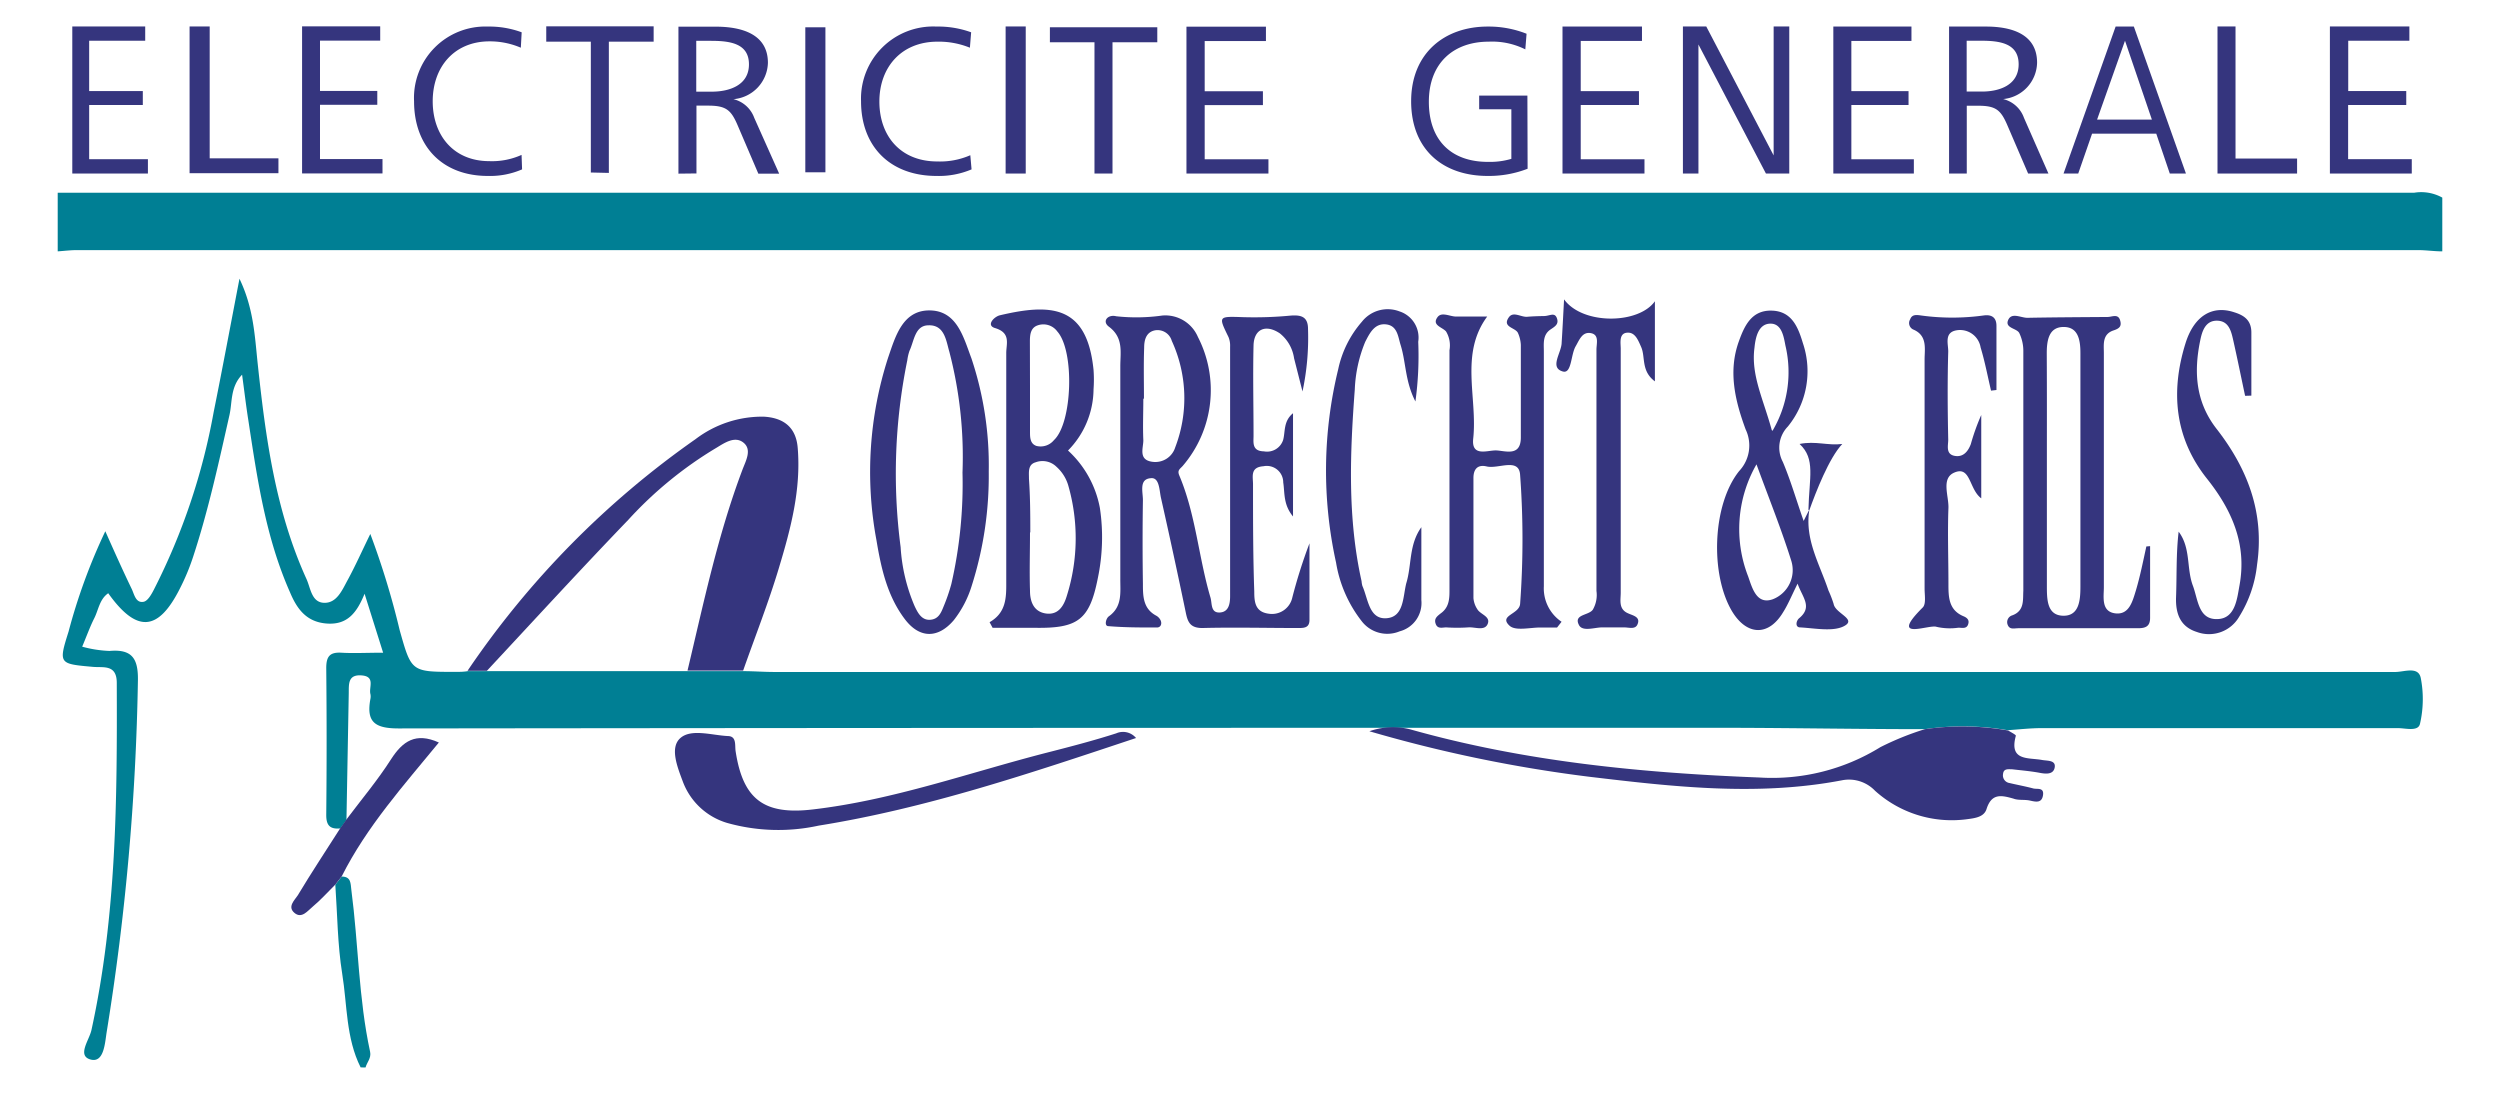 <svg xmlns="http://www.w3.org/2000/svg" viewBox="0 0 240 105"><defs><style>.cls-1{fill:#007f94;}.cls-2{fill:#35357e;}</style></defs><title>logo</title><g id="Calque_3" data-name="Calque 3"><path class="cls-1" d="M5.54,18.5H231.78a4.16,4.16,0,0,1,2.68.47v5.16c-.77,0-1.55-.12-2.33-.12H7.39c-.62,0-1.24.08-1.85.12Z"/><path class="cls-1" d="M34.62,102.47c-1.42-2.83-1.28-6-1.77-9-.45-2.81-.46-5.69-.66-8.54l.61-.78c.92,0,.85.67.93,1.29.68,5.17.69,10.41,1.8,15.53.13.61-.3,1-.44,1.51Z"/><path class="cls-1" d="M184.79,70c-6.08,0-12.16-.11-18.24-.13-9.76,0-19.52,0-29.28,0q-49.5,0-99,.06c-2.31,0-3.12-.63-2.71-2.84a1.18,1.18,0,0,0,0-.46c-.17-.64.5-1.68-.83-1.79s-1.24.82-1.25,1.7q-.11,6.09-.22,12.17c-.19.28-.39.55-.58.82-1,.09-1.37-.28-1.36-1.32q.07-7,0-14.07c0-1.1.32-1.55,1.46-1.48s2.49,0,4,0L35,57c-.75,1.84-1.66,3-3.62,2.86s-2.87-1.4-3.54-3C25.51,51.6,24.7,46,23.84,40.34c-.22-1.38-.38-2.78-.6-4.37-1.14,1.18-.93,2.64-1.21,3.87C21,44.41,20,49,18.55,53.42a20.83,20.83,0,0,1-1.24,3c-2.1,4.22-4.17,4.38-6.92.53-.84.58-.93,1.59-1.34,2.4s-.73,1.71-1.16,2.73a11.33,11.33,0,0,0,2.62.41c2.16-.19,2.76.72,2.73,2.81a234.53,234.53,0,0,1-3,33.78c-.17,1.07-.26,3-1.56,2.63s-.11-1.86.1-2.83c2.41-11,2.47-22.15,2.43-33.32,0-1.81-1.3-1.45-2.28-1.54-3.26-.29-3.33-.28-2.35-3.38A55.65,55.65,0,0,1,10.11,51C11,53,11.8,54.79,12.64,56.53c.25.51.38,1.39,1.15,1.24.4-.08.76-.73,1-1.2a61.37,61.37,0,0,0,5.72-17c.83-4.11,1.6-8.25,2.48-12.81,1.37,2.85,1.47,5.54,1.75,8.16C25.5,42,26.43,49,29.42,55.58c.4.87.48,2.25,1.69,2.29s1.73-1.2,2.24-2.14c.74-1.35,1.37-2.77,2.2-4.47a77.27,77.27,0,0,1,2.82,9.24c1.13,4,1.1,4,5.36,4,.39,0,.78,0,1.17-.07l1.86,0,19.26,0h5.32c1,0,2,.08,3,.08q77.8,0,155.62,0c.83,0,2.18-.57,2.43.56a10.58,10.58,0,0,1-.07,4.41c-.17.78-1.38.42-2.12.42q-17.1,0-34.22,0c-1.08,0-2.17.13-3.26.2A25.13,25.13,0,0,0,184.79,70Z"/><path class="cls-2" d="M71.34,64.38H66c1.55-6.49,2.9-13,5.28-19.3.33-.87.92-1.91.1-2.58s-1.8,0-2.59.48a37.51,37.51,0,0,0-8.48,6.93c-4.59,4.77-9.06,9.65-13.57,14.49l-1.86,0A85.92,85.92,0,0,1,66.77,42.16,10.56,10.56,0,0,1,73.33,40c1.88.11,3.09,1,3.25,3,.33,4-.67,7.75-1.79,11.47C73.79,57.82,72.5,61.08,71.34,64.38Z"/><path class="cls-2" d="M184.79,70a25.13,25.13,0,0,1,8,.13c.26.17.76.41.73.51-.67,2.45,1.2,2.07,2.53,2.32.49.09,1.33,0,1.2.72s-.91.62-1.55.49c-.85-.15-1.7-.22-2.55-.32-.4,0-.81-.08-.86.47a.74.74,0,0,0,.62.85c.76.18,1.53.32,2.28.52.37.1,1.05-.13.94.64s-.66.66-1.23.53-1.11,0-1.63-.2c-1.12-.31-2.07-.54-2.56,1-.25.81-1.17.89-2,1A11,11,0,0,1,180,75.91a3.46,3.46,0,0,0-3.18-1c-8.1,1.55-16.19.62-24.24-.34a134,134,0,0,1-21.12-4.37,6.82,6.82,0,0,1,3.93-.18c11,3.1,22.19,4.18,33.5,4.62a19.74,19.74,0,0,0,11.62-2.91A27.62,27.62,0,0,1,184.79,70Z"/><path class="cls-2" d="M109.06,70.85C98.94,74.22,89,77.59,78.59,79.26A18.16,18.16,0,0,1,69.8,79a6.51,6.51,0,0,1-4.26-4c-.52-1.39-1.26-3.24-.22-4.15s3-.27,4.53-.19c.89,0,.68.88.77,1.46.7,4.57,2.67,6.14,7.38,5.59,7.77-.9,15.12-3.57,22.64-5.49,2.19-.56,4.37-1.13,6.52-1.82A1.62,1.62,0,0,1,109.06,70.85Z"/><path class="cls-2" d="M32.67,79.5c.19-.27.39-.54.58-.82,1.44-1.92,3-3.77,4.29-5.79,1.12-1.74,2.37-2.61,4.59-1.61-3.35,4.09-6.92,8.06-9.33,12.86l-.61.78c-.72.71-1.39,1.47-2.16,2.11-.49.4-1.06,1.2-1.76.61s0-1.21.31-1.68C29.89,83.78,31.3,81.65,32.67,79.5Z"/><path class="cls-2" d="M124.13,39.67v9.91c-.95-1.15-.78-2.26-.94-3.27a1.58,1.58,0,0,0-1.9-1.55c-1.29.09-1,1-1,1.72,0,3.44,0,6.88.12,10.32,0,1,.09,1.93,1.35,2.11a2,2,0,0,0,2.3-1.54,49.52,49.52,0,0,1,1.65-5.21c0,2.45,0,4.9,0,7.35,0,.8-.57.78-1.14.78-3,0-6.09-.08-9.14,0-1.18,0-1.41-.57-1.6-1.51q-1.14-5.49-2.38-11c-.16-.72-.14-2-1-1.87-1.13.1-.72,1.34-.73,2.12q-.06,4,0,8c0,1.16,0,2.38,1.25,3.06a1,1,0,0,1,.46.49c.13.32,0,.66-.37.66-1.56,0-3.12,0-4.66-.13-.4,0-.25-.73.06-.95,1.31-.94,1.08-2.31,1.09-3.6,0-6.81,0-13.61,0-20.41,0-1.33.33-2.73-1.1-3.79-.68-.51-.11-1.2.7-1a17.82,17.82,0,0,0,4.44-.07A3.4,3.4,0,0,1,115,32.35a11.16,11.16,0,0,1-1.46,12.38c-.27.3-.54.41-.33.91,1.59,3.76,1.85,7.86,3,11.74.16.56,0,1.46.88,1.42s1-.86,1-1.59q0-12,0-23.93a2.15,2.15,0,0,0-.15-.91c-1-2.06-1-2,1.49-1.92a36.6,36.6,0,0,0,4.44-.15c1-.08,1.7.07,1.7,1.28a24.75,24.75,0,0,1-.53,6l-.81-3.19A3.73,3.73,0,0,0,122.86,32c-1.34-.9-2.48-.42-2.52,1.16-.07,2.89,0,5.78,0,8.67,0,.64-.17,1.48,1,1.5a1.62,1.62,0,0,0,1.84-1.09C123.4,41.45,123.19,40.44,124.13,39.67Zm-14.31-1.4h-.06c0,1.33-.06,2.66,0,4,0,.75-.5,1.87.85,2.06a2,2,0,0,0,2.21-1.38,13.17,13.17,0,0,0-.33-10.23,1.42,1.42,0,0,0-1.65-1c-.83.19-1,.95-1,1.65C109.78,35,109.82,36.63,109.82,38.27Z"/><path class="cls-2" d="M206.41,52.43c0,2.29,0,4.58,0,6.88,0,.85-.46,1-1.19,1-3.83,0-7.65,0-11.47,0-.36,0-.81.16-1-.3a.68.68,0,0,1,.44-.94c1.17-.44,1-1.46,1.05-2.36q0-11.47,0-22.95a4,4,0,0,0-.39-1.79c-.25-.47-1.4-.46-1.07-1.24s1.23-.21,1.86-.22c2.56-.05,5.12-.06,7.68-.08.42,0,1-.33,1.2.29s-.08.82-.62,1c-1.1.36-.93,1.36-.93,2.17,0,7.5,0,15,0,22.48,0,.93-.28,2.33,1.08,2.51s1.68-1.18,2-2.21c.41-1.38.69-2.8,1-4.21ZM196.5,45c0,3.74,0,7.48,0,11.22,0,1.3,0,2.85,1.55,2.89s1.67-1.48,1.67-2.79c0-7.48,0-15,0-22.43,0-1.31-.24-2.53-1.66-2.5s-1.58,1.38-1.57,2.63C196.51,37.67,196.5,41.33,196.5,45Z"/><path class="cls-2" d="M149.48,60.24h-1.6c-1,0-2.37.35-2.95-.16-1.1-1,.9-1.09,1-2.09a84.28,84.28,0,0,0,0-12.41c-.11-1.67-2.09-.54-3.2-.8-.83-.2-1.29.2-1.28,1.14,0,3.83,0,7.66,0,11.49a2.25,2.25,0,0,0,.37,1.07c.29.51,1.29.69,1,1.41s-1.23.28-1.88.34a16.46,16.46,0,0,1-2.11,0c-.35,0-.81.18-1-.33s.14-.74.46-1c.92-.64.86-1.59.86-2.53q0-11.38,0-22.75a2.59,2.59,0,0,0-.33-1.8c-.36-.42-1.39-.59-.82-1.37.39-.54,1.17-.07,1.77-.06,1,0,2,0,3,0-2.65,3.6-.92,7.78-1.34,11.7-.2,1.78,1.31,1.15,2.15,1.15s2.41.67,2.42-1.22c0-3,0-5.94,0-8.91a3.17,3.17,0,0,0-.27-1.13c-.23-.55-1.56-.55-.88-1.52.43-.6,1.16,0,1.76-.05s1.09-.06,1.63-.07,1-.39,1.22.2-.2.81-.61,1.09c-.77.52-.64,1.36-.64,2.13,0,7.51,0,15,0,22.51a3.86,3.86,0,0,0,1.7,3.42Z"/><path class="cls-2" d="M95,59.73c1.59-.91,1.61-2.34,1.6-3.85,0-7.34,0-14.68,0-22,0-.87.47-1.93-1.09-2.39-.86-.26-.09-1.08.47-1.22,5-1.18,8.38-.93,9,5.24a13,13,0,0,1,0,1.87,8.46,8.46,0,0,1-2.45,5.87,9.93,9.93,0,0,1,3.06,5.52,19.05,19.05,0,0,1-.2,6.74c-.79,4-1.91,4.82-6,4.76-1.36,0-2.73,0-4.1,0Zm3.88-8.62h0c0,1.87-.06,3.74,0,5.61,0,.93.29,1.94,1.43,2.16,1.31.24,1.84-.77,2.12-1.73a18.36,18.36,0,0,0,.11-10.59,3.85,3.85,0,0,0-1.12-1.75,1.91,1.91,0,0,0-2-.43c-.78.22-.63,1-.64,1.58C98.9,47.67,98.91,49.39,98.91,51.11Zm0-14.12c0,1.48,0,3,0,4.44,0,.55,0,1.17.62,1.38a1.65,1.65,0,0,0,1.68-.56c1.77-1.64,2-8.55.32-10.43a1.65,1.65,0,0,0-1.87-.59c-.7.23-.76.91-.76,1.56Z"/><path class="cls-2" d="M173.69,49c-.44,2.8,1,5.16,1.84,7.68a10.86,10.86,0,0,1,.5,1.3c.15.89,2.15,1.43,1.1,2.07s-2.86.26-4.32.18c-.48,0-.41-.62-.08-.89,1.31-1.09.29-2-.16-3.31-.56,1.12-.92,2-1.37,2.71-1.38,2.34-3.46,2.31-4.89,0-2.15-3.53-1.95-10.27.65-13.52a3.58,3.58,0,0,0,.62-4c-1-2.72-1.7-5.55-.65-8.45.54-1.51,1.23-3,3.15-2.95s2.53,1.56,3,3.13a8.4,8.4,0,0,1-1.45,8,2.91,2.91,0,0,0-.48,3.39c.75,1.77,1.28,3.62,2,5.67l.5-1m-5-4.48a12.48,12.48,0,0,0-.83,10.8c.39,1.11.81,2.77,2.39,2.19a3,3,0,0,0,1.76-3.66C171,50.76,169.81,47.83,168.58,44.46Zm1.51-3.17a11.07,11.07,0,0,0,1.24-8.19c-.17-.9-.37-2.14-1.48-2.1s-1.39,1.3-1.49,2.31C168.08,36,169.27,38.29,170.09,41.29Z"/><path class="cls-2" d="M94.92,45.25a34.81,34.81,0,0,1-1.64,11,10.18,10.18,0,0,1-1.71,3.28c-1.51,1.78-3.28,1.78-4.69-.07-1.7-2.23-2.29-4.9-2.74-7.6a35.69,35.69,0,0,1,1.12-17.53c.69-2,1.38-4.56,4-4.53s3.24,2.6,4,4.61A32.41,32.41,0,0,1,94.92,45.25Zm-2.52.12a40,40,0,0,0-1.26-11.59c-.31-1.05-.45-2.6-2-2.55-1.31,0-1.38,1.5-1.83,2.45a4.63,4.63,0,0,0-.21.91,54.27,54.27,0,0,0-.64,17.93,17,17,0,0,0,1.34,5.66c.3.64.67,1.36,1.47,1.32s1.06-.64,1.3-1.24a17.33,17.33,0,0,0,.76-2.2A43.15,43.15,0,0,0,92.4,45.37Z"/><path class="cls-2" d="M191.14,37.5c-.33-1.39-.59-2.79-1-4.14a2,2,0,0,0-2.25-1.66c-1.3.18-.84,1.34-.86,2.07-.08,2.81-.06,5.63,0,8.44,0,.55-.26,1.38.6,1.55s1.32-.46,1.57-1.13a21,21,0,0,1,1-2.79v8c-1.19-.88-1-3.16-2.59-2.47-1.28.55-.52,2.23-.56,3.39-.09,2.42,0,4.84,0,7.26,0,1.27,0,2.55,1.47,3.15.3.13.54.33.44.7-.13.54-.59.39-.95.39a5.81,5.81,0,0,1-2.09-.08c-.71-.28-4.67,1.46-1.34-1.86.34-.33.18-1.2.18-1.82q0-11,0-22c0-1,.29-2.26-1.05-2.85a.68.68,0,0,1-.33-1c.17-.49.63-.42,1-.37a22.11,22.11,0,0,0,6.08,0c.79-.1,1.2.24,1.2,1,0,2.05,0,4.11,0,6.16Z"/><path class="cls-2" d="M215.53,38c-.38-1.78-.74-3.56-1.14-5.34-.19-.84-.41-1.8-1.46-1.87-1.23-.08-1.54,1.06-1.71,1.9-.62,3-.45,5.86,1.54,8.44,3,3.84,4.64,8.08,3.92,13.06a11.77,11.77,0,0,1-1.71,5,3.35,3.35,0,0,1-4.07,1.48c-1.56-.49-2.05-1.71-2-3.31.08-2.09,0-4.2.25-6.32,1.18,1.57.74,3.5,1.36,5.17.51,1.34.52,3.32,2.41,3.22,1.69-.08,1.84-2,2.08-3.28.7-3.9-.72-7.16-3.11-10.17-3.14-3.93-3.52-8.39-2.09-13,.83-2.68,2.59-3.7,4.69-3,1,.31,1.66.81,1.64,2,0,2,0,4,0,6Z"/><path class="cls-2" d="M150.15,28.74c1.79,2.47,7.16,2.39,8.72.18v7.69c-1.35-1-.89-2.34-1.32-3.3-.3-.68-.59-1.45-1.37-1.37s-.59,1-.59,1.55q0,11.7,0,23.4c0,.72-.24,1.6.73,2,.46.21,1.22.34.86,1.09-.23.47-.84.24-1.29.25-.7,0-1.4,0-2.1,0s-1.85.43-2.2-.21c-.57-1.06.92-.92,1.32-1.49a2.81,2.81,0,0,0,.35-1.8q0-11.58,0-23.17c0-.57.29-1.43-.54-1.58s-1.1.65-1.46,1.27c-.48.83-.37,2.67-1.24,2.41-1.3-.38-.1-1.81-.1-2.78C150,31.65,150.06,30.41,150.15,28.74Z"/><path class="cls-2" d="M136.45,50.61c0,2.35,0,4.69,0,7a2.81,2.81,0,0,1-2.09,3,3.09,3.09,0,0,1-3.6-.93A12.36,12.36,0,0,1,128.26,54a41,41,0,0,1,.21-18.56,10.1,10.1,0,0,1,2.27-4.55,3.15,3.15,0,0,1,3.6-1,2.64,2.64,0,0,1,1.81,2.92,32.08,32.08,0,0,1-.27,5.73c-1-1.93-.9-3.78-1.43-5.45-.24-.77-.3-1.83-1.39-1.95s-1.56.82-2,1.68a13.29,13.29,0,0,0-1,4.56c-.46,6.15-.71,12.31.65,18.41a2.33,2.33,0,0,0,.08.46c.55,1.23.63,3.22,2.31,3.1S134.67,57.33,135,56C135.54,54.25,135.23,52.32,136.45,50.61Z"/><path class="cls-2" d="M173.61,48.94c.07-3.12.7-4.88-.85-6.32,1.53-.31,2.73.18,4.1,0-1.28,1.36-2.54,4.62-3.17,6.38"/><path class="cls-2" d="M146.65,16.2a10.28,10.28,0,0,1-3.83.69c-4.35,0-7.35-2.58-7.35-7.17s3.18-7.17,7.35-7.17a9.88,9.88,0,0,1,3.73.69l-.12,1.5A7.12,7.12,0,0,0,142.92,4c-3.39,0-5.75,2.06-5.75,5.77s2.16,5.77,5.67,5.77a7.24,7.24,0,0,0,2.25-.29V10.49H142V9.18h4.63Z"/><path class="cls-2" d="M150,16.66V2.55h7.63V3.93h-5.88V8.75h5.59v1.33h-5.59v5.21h6.12v1.37Z"/><path class="cls-2" d="M161.56,16.66V2.54h2.24l6.47,12.38V2.54h1.5V16.66h-2.24L163.05,4.27V16.66Z"/><path class="cls-2" d="M176,16.66V2.55h7.5V3.93h-5.77V8.75h5.49v1.33h-5.49v5.21h6v1.37Z"/><path class="cls-2" d="M187.11,16.66V2.55h3.55c2.35,0,4.9.66,4.9,3.47a3.58,3.58,0,0,1-3.26,3.49,2.83,2.83,0,0,1,2,1.8l2.35,5.35H194.7l-2-4.65c-.63-1.46-1.1-1.86-2.81-1.86h-1.08v6.51Zm1.69-7.87h1.47c1.66,0,3.52-.61,3.52-2.62S192,3.91,190.18,3.91H188.8Z"/><path class="cls-2" d="M198.1,16.66l5-14.11h1.75l5,14.11h-1.55L207,12.83h-6.16l-1.33,3.83Zm3.22-5.18h5.26L204,3.91Z"/><path class="cls-2" d="M212.88,16.66V2.54h1.73V15.22h5.91v1.44Z"/><path class="cls-2" d="M223.67,16.66V2.54h7.63V3.91h-5.87V8.74H231v1.34h-5.58v5.2h6.11v1.38Z"/><path class="cls-2" d="M6.94,16.66V2.54h7V3.91H8.56V8.74h5.15v1.34H8.56v5.2H14.2v1.38Z"/><path class="cls-2" d="M18.2,16.63V2.54h1.93V15.2h6.6v1.43Z"/><path class="cls-2" d="M50.12,16.26a7.72,7.72,0,0,1-3.29.63c-4.35,0-7.08-2.83-7.08-7.17a6.85,6.85,0,0,1,7.08-7.17,9,9,0,0,1,3.25.55L50,4.58a7.53,7.53,0,0,0-3-.61c-3.41,0-5.46,2.48-5.46,5.75s2,5.75,5.43,5.75a6.9,6.9,0,0,0,3.1-.6Z"/><path class="cls-2" d="M65.13,16.67V2.56h3.59c2.39,0,5,.66,5,3.47a3.6,3.6,0,0,1-3.31,3.49,2.84,2.84,0,0,1,2,1.8l2.39,5.35h-2L70.8,12c-.63-1.46-1.11-1.86-2.84-1.86h-1.1v6.51ZM66.84,8.8h1.49c1.68,0,3.57-.61,3.57-2.62s-1.8-2.26-3.66-2.26h-1.4Z"/><path class="cls-2" d="M77.31,16.54V2.62h1.93V16.54Z"/><path class="cls-2" d="M93.27,16.26a8,8,0,0,1-3.36.63c-4.46,0-7.25-2.83-7.25-7.17a6.93,6.93,0,0,1,7.25-7.17,9.3,9.3,0,0,1,3.32.55l-.12,1.48A7.91,7.91,0,0,0,90,4c-3.49,0-5.58,2.48-5.58,5.75s2,5.75,5.56,5.75a7.22,7.22,0,0,0,3.17-.6Z"/><path class="cls-2" d="M96.54,16.66V2.54h1.93V16.66Z"/><path class="cls-2" d="M105.07,16.66V4.06h-4.28V2.62H111.1V4.06h-4.3v12.6Z"/><path class="cls-2" d="M113.9,16.66V2.56h7.63V3.94h-5.88V8.76h5.59v1.33h-5.59v5.2h6.12v1.37Z"/><path class="cls-2" d="M29,16.65V2.53H36.5V3.9H30.72V8.73h5.5v1.33h-5.5v5.21h6v1.38Z"/><path class="cls-2" d="M56.72,16.56V4H52.44V2.53H62.75V4h-4.3v12.6Z"/></g></svg>